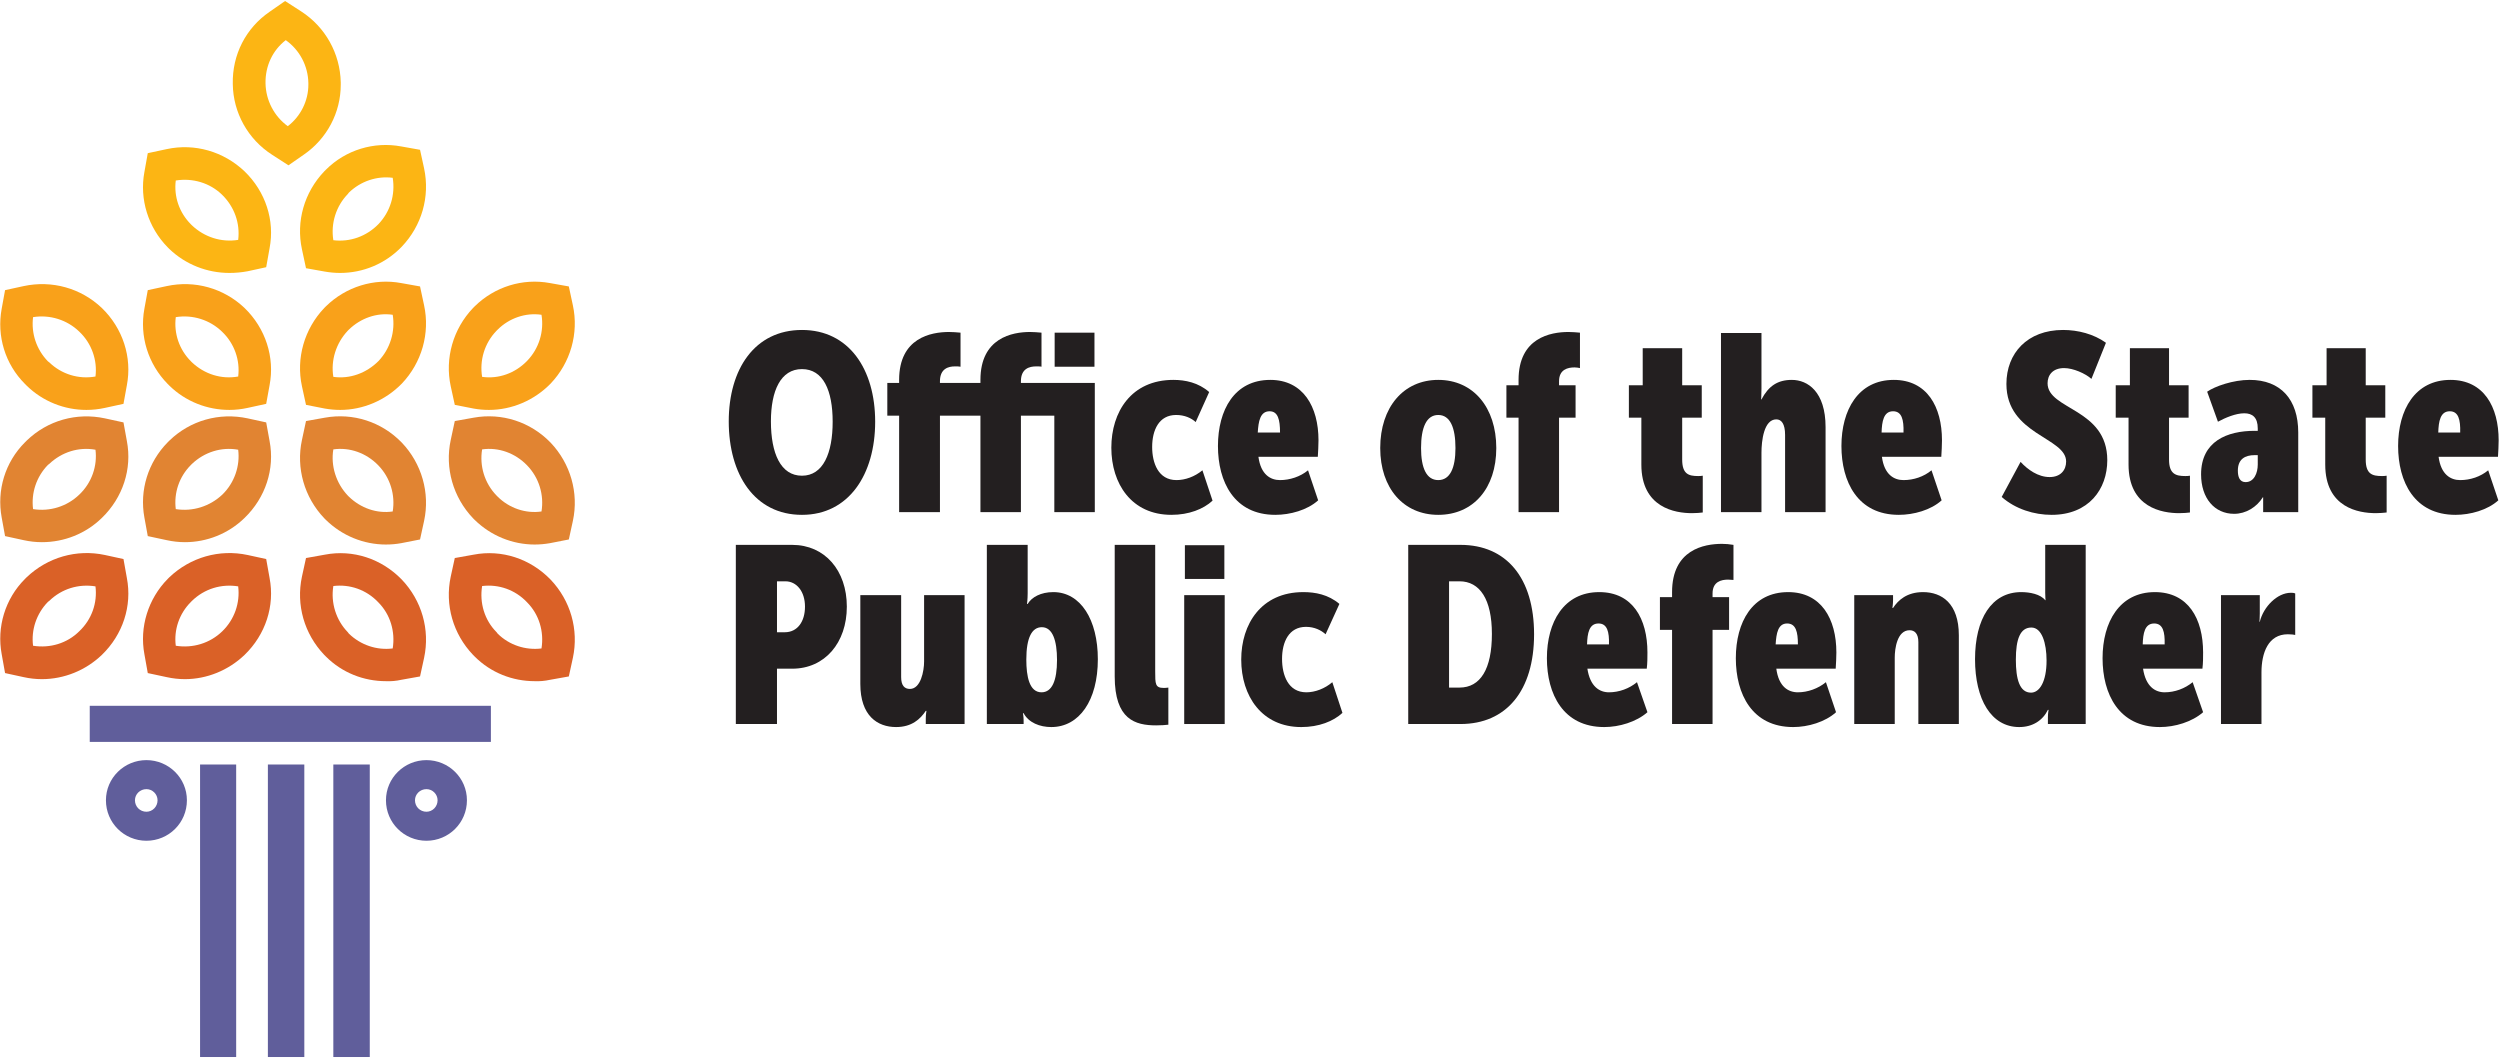 <?xml version="1.0" encoding="UTF-8"?> <svg xmlns="http://www.w3.org/2000/svg" version="1.2" viewBox="0 0 741 314" width="741" height="314"><style>.a{fill:#231f20}.b{fill:#f9a11a}.c{fill:#fcb514}.d{fill:#e18432}.e{fill:#da6127}.f{fill:#605e9b}</style><path fill-rule="evenodd" class="a" d="m237.7 97.8c13.9 0 21.7 11.6 21.7 27.2 0 15.6-7.8 27.6-21.7 27.6-14 0-21.7-11.9-21.7-27.7 0-15.5 7.7-27.1 21.7-27.1zm0 43.2c6.3 0 9.1-6.7 9.1-16 0-9.3-2.8-15.6-9.1-15.6-6.3 0-9.2 6.4-9.2 15.5 0 9.5 2.9 16.1 9.2 16.1z"></path><path fill-rule="evenodd" class="a" d="m263 113.5h3.5v-0.9c0-12.5 9.5-14.2 14.8-14.2 1.1 0 2.2 0.1 3.4 0.2v10.1c-0.3-0.1-0.9-0.1-1.7-0.1-1.8 0-4.4 0.6-4.4 4.4v0.5h12v-0.9c0-12.5 9.5-14.2 14.7-14.2 1.1 0 2.2 0.1 3.4 0.2v10.1c-0.2-0.1-0.9-0.1-1.6-0.1-1.9 0-4.5 0.6-4.5 4.4v0.5h21.9v38.3h-12v-28.6h-9.9v28.6h-12v-28.6h-12v28.6h-12.1v-28.6h-3.5zm49.6-14.9h11.8v10.1h-11.8z"></path><path class="a" d="m347.8 112.6c3.5 0 7.4 0.8 10.6 3.6l-4 8.9c-1.3-1.2-3.3-2.1-5.8-2.1-5.1 0-7.1 4.5-7.1 9.5 0 4.7 1.8 9.8 7.2 9.8 2.6 0 5.4-1 7.7-2.9l3 9c-2.7 2.5-7 4.2-12.2 4.2-11.8 0-17.8-9.2-17.8-19.9 0-10.6 5.9-20.1 18.4-20.1z"></path><path fill-rule="evenodd" class="a" d="m376.5 112.6c9.8 0 14.3 8 14.3 17.9 0 1.6-0.1 3.1-0.2 4.9h-17.6c0.7 5.3 3.6 6.9 6.4 6.9 2.9 0 6-1 8.3-2.9l3 8.9c-3.2 2.9-8.3 4.3-12.7 4.3-12.2 0-17-9.8-17-20.4 0-10.7 4.9-19.6 15.5-19.6zm2.9 15.6c0-3.8-0.6-6.3-3.1-6.3-2.8 0-3.3 3-3.5 6.3z"></path><path fill-rule="evenodd" class="a" d="m426.3 112.6c10.4 0 17.2 8.2 17.2 20.2 0 11.9-6.8 19.8-17.2 19.8-10.3 0-17.2-7.9-17.2-19.8 0-12.1 6.9-20.2 17.2-20.2zm0 29.7c3.5 0 5.1-3.6 5.1-9.5 0-6.1-1.6-9.8-5.1-9.8-3.5 0-5.1 3.7-5.1 9.8 0 5.9 1.6 9.5 5.1 9.5z"></path><path class="a" d="m450.1 123.8h-3.6v-9.6h3.6v-1.6c0-12.5 9.5-14.2 14.8-14.2 1.1 0 2.2 0.1 3.4 0.2v10.5c-0.5-0.1-1-0.2-1.6-0.2-2 0-4.6 0.6-4.6 4.1v1.2h4.9v9.6h-4.9v28h-12z"></path><path class="a" d="m486.5 123.8h-3.7v-9.6h4.1v-11h11.7v11h5.8v9.6h-5.8v12.4c0 4.3 1.9 4.9 4.7 4.9 0.3 0 1 0 1.4-0.1v10.9c-0.5 0.1-2.2 0.2-3.2 0.2-5 0-15-1.6-15-14.4z"></path><path class="a" d="m510.1 98.7h12v16.5c0 1.8-0.1 3.2-0.1 3.2h0.1c2.1-4 4.8-5.8 9-5.8 4.7 0 10 3.5 10 14v25.2h-12v-22.9c0-3.3-1.1-4.6-2.6-4.6-3.7 0-4.4 6.4-4.4 9.9v17.6h-12z"></path><path fill-rule="evenodd" class="a" d="m561.3 112.6c9.9 0 14.3 8 14.3 17.9 0 1.6-0.1 3.1-0.2 4.9h-17.6c0.7 5.3 3.6 6.9 6.4 6.9 3 0 6-1 8.3-2.9l3 8.9c-3.2 2.9-8.3 4.3-12.7 4.3-12.2 0-17-9.8-17-20.4 0-10.7 5-19.6 15.5-19.6zm2.9 15.6c0.1-3.8-0.5-6.3-3.1-6.3-2.8 0-3.3 3-3.4 6.3z"></path><path class="a" d="m598.9 136.9c2.1 2.3 5.2 4.5 8.6 4.5 3.3 0 4.9-2.1 4.9-4.6 0-7.2-17.7-7.9-17.7-23 0-9.1 6.2-16 16.8-16 4.4 0 9.1 1.2 12.7 3.8l-4.3 10.7c-1.8-1.6-5.4-3.2-8.1-3.2-3.4 0-4.9 2.1-4.9 4.5 0 7.9 17.7 7.4 17.7 22.8 0 8.6-5.5 16.2-16.5 16.2-5.2 0-10.7-1.7-14.8-5.3z"></path><path class="a" d="m630.9 123.8h-3.8v-9.6h4.2v-11h11.6v11h5.8v9.6h-5.8v12.4c0 4.3 2 4.9 4.8 4.9 0.3 0 1 0 1.4-0.1v10.9c-0.5 0.1-2.2 0.2-3.2 0.2-5 0-15-1.6-15-14.4z"></path><path fill-rule="evenodd" class="a" d="m668.3 127.7h0.9v-0.7c0-3.3-1.6-4.5-4-4.5-2.5 0-5.6 1.3-7.8 2.5l-3.2-8.9c2.3-1.6 7.7-3.5 12.6-3.5 9.2 0 14.4 5.8 14.4 15.6v23.6h-10.4v-1.8c0-1.3 0-2.6 0-2.6h-0.1c-1.8 2.9-5 4.9-8.5 4.9-5.8 0-9.8-4.6-9.8-11.7 0-9.8 7.7-12.9 15.9-12.9zm-2.7 15.2c2.5 0 3.6-2.7 3.6-5.2v-2.8h-0.9c-2.9 0-5 1.2-5 4.6 0 1.8 0.5 3.4 2.3 3.4z"></path><path class="a" d="m689.2 123.8h-3.8v-9.6h4.2v-11h11.6v11h5.8v9.6h-5.8v12.4c0 4.3 1.9 4.9 4.8 4.9 0.3 0 0.9 0 1.4-0.1v10.9c-0.6 0.1-2.3 0.2-3.2 0.2-5.1 0-15-1.6-15-14.4z"></path><path fill-rule="evenodd" class="a" d="m726.3 112.6c9.9 0 14.3 8 14.3 17.9 0 1.6-0.1 3.1-0.2 4.9h-17.6c0.7 5.3 3.6 6.9 6.4 6.9 3 0 6-1 8.3-2.9l3 8.9c-3.2 2.9-8.3 4.3-12.7 4.3-12.2 0-17-9.8-17-20.4 0-10.7 5-19.6 15.5-19.6zm2.9 15.6c0.1-3.8-0.5-6.3-3.1-6.3-2.8 0-3.3 3-3.4 6.3z"></path><path fill-rule="evenodd" class="a" d="m218.1 161.5h16.7c9.7 0 16.2 7.6 16.2 18.3 0 10.7-6.5 18.4-16.2 18.4h-4.5v16.4h-12.2zm14.5 25.9c3.8 0 6-3.2 6-7.6 0-4.5-2.5-7.5-5.8-7.5h-2.5v15.1z"></path><path class="a" d="m255 176.4h12.1v24.3c0 2.5 1 3.5 2.6 3.5 3.2 0 4.2-5.3 4.2-8.1v-19.7h12v38.2h-11.5v-1.6c0-1.2 0.2-2.3 0.2-2.3h-0.2c-1.6 2.4-4.1 4.8-8.8 4.8-5.5 0-10.6-3.3-10.6-12.8z"></path><path fill-rule="evenodd" class="a" d="m292.5 161.5h12.1v14.3c0 1.9-0.2 3.2-0.2 3.2h0.2c1.2-2 3.9-3.5 7.6-3.5 8.1 0 13.2 8.2 13.2 19.9 0 12.2-5.5 20.1-13.8 20.1-3.4 0-6.7-1.3-8.2-4.1h-0.2c0 0 0.2 1 0.2 2.2v1h-10.9zm16.2 43.7c3.1 0 4.6-3.4 4.6-9.6 0-5.7-1.3-9.7-4.5-9.7-2.9 0-4.6 3-4.6 9.6 0 5 0.9 9.7 4.5 9.7z"></path><path class="a" d="m330.4 161.5h12v37.5c0 3.7 0 4.9 2.5 4.9 0.3 0 0.8 0 1.4-0.1v11c-0.8 0.1-2.1 0.2-3.6 0.2-6.2 0-12.3-1.7-12.3-14.5z"></path><path class="a" d="m351 176.4h12v38.2h-12zm0.2-14.8h11.7v10h-11.7z"></path><path class="a" d="m386.3 175.5c3.5 0 7.4 0.7 10.7 3.5l-4.1 9c-1.3-1.2-3.3-2.2-5.8-2.2-5.1 0-7.1 4.5-7.1 9.5 0 4.8 1.8 9.9 7.2 9.9 2.6 0 5.5-1.1 7.7-3l3 9.1c-2.7 2.5-7 4.2-12.2 4.2-11.7 0-17.8-9.2-17.8-20 0-10.5 5.9-20 18.4-20z"></path><path fill-rule="evenodd" class="a" d="m417.4 161.5h15.5c13.6 0 21.8 9.8 21.8 26.5 0 16.7-8.2 26.6-21.8 26.6h-15.5zm15.2 42.3c6.2 0 9.6-5.5 9.6-15.9 0-10.3-3.6-15.6-9.6-15.6h-3.1v31.5z"></path><path fill-rule="evenodd" class="a" d="m474 175.5c9.9 0 14.3 7.9 14.3 17.9 0 1.5 0 3.1-0.2 4.8h-17.6c0.8 5.3 3.6 7 6.4 7 3 0 6-1.1 8.3-3l3.1 8.9c-3.3 2.9-8.4 4.4-12.8 4.4-12.2 0-17-9.8-17-20.4 0-10.7 5-19.6 15.5-19.6zm2.9 15.5c0.1-3.7-0.5-6.2-3.1-6.2-2.8 0-3.3 2.9-3.4 6.2z"></path><path class="a" d="m495.6 186.7h-3.6v-9.7h3.6v-1.5c0-12.6 9.5-14.3 14.8-14.3 1.1 0 2.2 0.1 3.4 0.3v10.4c-0.5 0-1.1-0.1-1.6-0.1-2 0-4.6 0.6-4.6 4.1v1.1h4.9v9.7h-4.9v27.9h-12z"></path><path fill-rule="evenodd" class="a" d="m530 175.5c9.8 0 14.3 7.9 14.3 17.9 0 1.5-0.1 3.1-0.2 4.8h-17.6c0.7 5.3 3.5 7 6.4 7 2.9 0 6-1.1 8.3-3l3 8.9c-3.2 2.9-8.3 4.4-12.7 4.4-12.2 0-17-9.8-17-20.4 0-10.7 4.9-19.6 15.5-19.6zm2.9 15.5c0-3.7-0.6-6.2-3.2-6.2-2.7 0-3.2 2.9-3.4 6.2z"></path><path class="a" d="m549.6 176.4h11.5v1.5c0 1.2-0.2 2.3-0.2 2.3h0.2c1.5-2.3 4.1-4.7 8.9-4.7 5.5 0 10.6 3.3 10.6 12.8v26.3h-12v-24.3c0-2.5-1.1-3.5-2.6-3.5-3.7 0-4.4 5.5-4.4 8.1v19.7h-12z"></path><path fill-rule="evenodd" class="a" d="m599.1 175.5c2.5 0 5.7 0.6 7.1 2.4h0.1c0 0-0.1-1.2-0.1-2.2v-14.2h12v53.1h-11.2v-2c0-1.2 0.2-2.2 0.2-2.2h-0.2c-1.5 3.1-4.5 5.1-8.5 5.1-8.3 0-13.1-8.2-13.1-20.1 0-12 4.9-19.9 13.7-19.9zm2.9 29.8c2.5 0 4.6-3.2 4.6-9.5 0-5.2-1.4-9.8-4.5-9.8-3.3 0-4.6 3.4-4.6 9.5 0 5.8 1.1 9.8 4.5 9.8z"></path><path fill-rule="evenodd" class="a" d="m638.7 175.5c9.9 0 14.3 7.9 14.3 17.9 0 1.5 0 3.1-0.2 4.8h-17.6c0.8 5.3 3.6 7 6.4 7 3 0 6-1.1 8.3-3l3.1 8.9c-3.3 2.9-8.4 4.4-12.8 4.4-12.2 0-17-9.8-17-20.4 0-10.7 5-19.6 15.5-19.6zm2.9 15.5c0.1-3.7-0.5-6.2-3.1-6.2-2.8 0-3.3 2.9-3.4 6.2z"></path><path class="a" d="m658.3 176.4h11.5v5.5c0 1.3-0.1 2.4-0.1 2.4h0.1c1.1-4.5 5.2-8.6 9.2-8.6 0.5 0 0.8 0 1.3 0.2v12.3c-0.4-0.1-1.2-0.2-2.2-0.2-5.8 0-7.8 5.5-7.8 11.3v15.3h-12z"></path><path fill-rule="evenodd" class="b" d="m68 121.5c-6.6 0-13-2.5-17.8-7.2l-0.5-0.5c-5.8-5.9-8.4-14.2-6.9-22.3l1-5.5 5.6-1.2c8.3-1.8 16.9 0.6 23.1 6.5 6.2 6 9 14.6 7.4 22.9l-1 5.5-5.5 1.2q-2.7 0.6-5.4 0.6zm-15.9-27.5c-0.6 4.8 1 9.6 4.5 13.1l0.3 0.3c3.7 3.5 8.7 5.1 13.7 4.2 0.6-4.8-1.1-9.8-4.8-13.3-3.6-3.5-8.7-5.1-13.7-4.3z"></path><path fill-rule="evenodd" class="b" d="m100.8 121.5q-2.2 0-4.5-0.4l-5.6-1.1-1.2-5.5c-1.8-8.3 0.7-17 6.6-23.2l0.5-0.5c5.9-5.8 14.3-8.4 22.3-6.9l5.6 1 1.2 5.6c1.8 8.3-0.7 17-6.6 23.2-4.9 5-11.5 7.8-18.3 7.8zm-2-9.8c4.9 0.7 9.8-1.1 13.4-4.7 3.5-3.7 5-8.8 4.2-13.7-4.7-0.7-9.5 1-13 4.4l-0.3 0.3c-3.5 3.7-5.1 8.8-4.3 13.7z"></path><path fill-rule="evenodd" class="c" d="m68 80.9c-6.6 0-13-2.5-17.8-7.1l-0.5-0.5c-5.8-5.9-8.4-14.3-6.9-22.3l1-5.6 5.6-1.2c8.3-1.8 16.9 0.7 23.1 6.6 6.2 6 9 14.5 7.4 22.8l-1 5.6-5.5 1.2q-2.7 0.5-5.4 0.5zm-15.9-27.4c-0.6 4.7 1 9.5 4.5 13l0.3 0.3c3.7 3.5 8.7 5.1 13.7 4.3 0.6-4.9-1.1-9.8-4.8-13.4-3.6-3.5-8.7-5-13.7-4.2z"></path><path fill-rule="evenodd" class="c" d="m100.8 80.9q-2.2 0-4.5-0.4l-5.6-1-1.2-5.6c-1.8-8.3 0.7-16.9 6.6-23.1l0.5-0.5c5.9-5.9 14.3-8.4 22.3-6.9l5.6 1 1.2 5.5c1.8 8.4-0.7 17-6.6 23.2-4.9 5.1-11.5 7.8-18.3 7.8zm-2-9.7c4.9 0.6 9.8-1.1 13.4-4.8 3.5-3.7 5-8.7 4.2-13.7-4.7-0.6-9.5 1-13 4.4l-0.3 0.4c-3.5 3.6-5.1 8.7-4.3 13.7z"></path><path fill-rule="evenodd" class="d" d="m54.8 160.7q-2.7 0-5.4-0.6l-5.6-1.2-1-5.5c-1.5-8.1 1.1-16.4 6.9-22.3l0.5-0.5c6.2-6 14.8-8.4 23.2-6.6l5.5 1.2 1 5.5c1.6 8.3-1.2 16.8-7.4 22.8-4.8 4.7-11.2 7.2-17.7 7.2zm-2.7-9.8c5 0.8 10.1-0.8 13.8-4.3 3.6-3.5 5.3-8.5 4.7-13.3-5-0.9-10 0.7-13.7 4.2l-0.3 0.3c-3.5 3.5-5.1 8.3-4.5 13.1z"></path><path fill-rule="evenodd" class="b" d="m25.6 121.5c-6.5 0-12.9-2.5-17.7-7.2l-0.5-0.5c-5.9-5.9-8.4-14.2-6.9-22.3l1-5.5 5.5-1.2c8.4-1.8 17 0.6 23.2 6.5 6.2 6 9 14.6 7.4 22.9l-1 5.5-5.5 1.2q-2.7 0.6-5.5 0.6zm-15.8-27.5c-0.6 4.8 1 9.6 4.4 13.1l0.4 0.3c3.6 3.5 8.7 5.1 13.7 4.2 0.6-4.8-1.1-9.8-4.8-13.3-3.6-3.5-8.7-5.1-13.7-4.3z"></path><path fill-rule="evenodd" class="d" d="m12.4 160.7q-2.7 0-5.4-0.6l-5.5-1.2-1-5.5c-1.5-8.1 1-16.4 6.9-22.3l0.5-0.5c6.2-6 14.8-8.4 23.2-6.6l5.5 1.2 1 5.5c1.6 8.3-1.2 16.8-7.4 22.8-4.8 4.7-11.2 7.2-17.8 7.2zm-2.6-9.8c5 0.8 10.1-0.8 13.7-4.3 3.7-3.5 5.4-8.5 4.8-13.3-5-0.9-10 0.7-13.7 4.2l-0.4 0.3c-3.4 3.5-5 8.3-4.4 13.1z"></path><path fill-rule="evenodd" class="d" d="m114.4 161.4c-6.6 0-13-2.6-17.8-7.3l-0.5-0.5c-5.9-6.2-8.4-14.9-6.6-23.2l1.2-5.6 5.6-1c8.3-1.5 16.8 1.2 22.8 7.4 5.9 6.2 8.4 14.9 6.6 23.2l-1.2 5.5-5.6 1.1q-2.2 0.4-4.5 0.4zm-11.3-14.5l0.3 0.3c3.5 3.4 8.3 5.1 13 4.4 0.8-4.9-0.7-10-4.3-13.7-3.5-3.6-8.4-5.4-13.3-4.7-0.8 4.9 0.8 10 4.3 13.7z"></path><path fill-rule="evenodd" class="b" d="m144.9 121.5q-2.3 0-4.5-0.4l-5.6-1.1-1.2-5.5c-1.8-8.3 0.7-17 6.6-23.2l0.5-0.5c5.9-5.8 14.2-8.4 22.3-6.9l5.6 1 1.2 5.6c1.8 8.3-0.7 17-6.6 23.2-4.9 5-11.5 7.8-18.3 7.8zm-2-9.8c4.9 0.7 9.8-1.1 13.3-4.7 3.6-3.7 5.1-8.8 4.3-13.7-4.7-0.7-9.6 1-13 4.4l-0.3 0.3c-3.6 3.7-5.1 8.8-4.3 13.7z"></path><path fill-rule="evenodd" class="d" d="m158.5 161.4c-6.6 0-13-2.6-17.8-7.3l-0.5-0.5c-5.9-6.2-8.4-14.9-6.6-23.2l1.2-5.6 5.6-1c8.3-1.5 16.8 1.2 22.8 7.4 5.9 6.2 8.4 14.9 6.6 23.2l-1.2 5.5-5.6 1.1q-2.3 0.4-4.5 0.4zm-15.6-28.2c-0.8 4.9 0.7 10 4.3 13.7l0.3 0.3c3.4 3.4 8.3 5.1 13 4.4 0.8-4.9-0.7-10-4.3-13.7-3.5-3.6-8.4-5.4-13.3-4.7z"></path><path fill-rule="evenodd" class="e" d="m54.8 201.3q-2.7 0-5.4-0.6l-5.6-1.2-1-5.6c-1.5-8 1.1-16.4 6.9-22.3l0.5-0.5c6.2-5.9 14.8-8.4 23.2-6.6l5.5 1.2 1 5.6c1.6 8.3-1.2 16.8-7.4 22.8-4.8 4.6-11.2 7.2-17.7 7.2zm-2.7-9.9c5 0.8 10.1-0.7 13.8-4.3 3.6-3.5 5.3-8.4 4.7-13.3-5-0.8-10 0.7-13.7 4.3l-0.3 0.3c-3.5 3.5-5.1 8.3-4.5 13z"></path><path fill-rule="evenodd" class="e" d="m12.4 201.3q-2.7 0-5.4-0.6l-5.5-1.2-1-5.6c-1.5-8 1-16.4 6.9-22.3l0.5-0.5c6.2-5.9 14.8-8.4 23.2-6.6l5.5 1.2 1 5.6c1.6 8.3-1.2 16.8-7.4 22.8-4.8 4.6-11.2 7.2-17.8 7.2zm-2.6-9.9c5 0.8 10.1-0.7 13.7-4.3 3.7-3.5 5.4-8.4 4.8-13.3-5-0.8-10 0.7-13.7 4.3l-0.4 0.3c-3.4 3.5-5 8.3-4.4 13z"></path><path fill-rule="evenodd" class="e" d="m114.4 201.9c-6.6 0-13-2.5-17.8-7.3l-0.5-0.5c-5.9-6.2-8.4-14.8-6.6-23.2l1.2-5.5 5.6-1c8.3-1.6 16.8 1.2 22.8 7.4 5.9 6.2 8.4 14.8 6.6 23.2l-1.2 5.5-5.6 1q-2.2 0.5-4.5 0.4zm-11.3-14.5l0.3 0.4c3.5 3.4 8.3 5 13 4.4 0.8-5-0.7-10.1-4.3-13.7-3.5-3.7-8.4-5.4-13.3-4.8-0.8 5 0.8 10.1 4.3 13.7z"></path><path fill-rule="evenodd" class="e" d="m158.5 201.9c-6.6 0-13-2.5-17.8-7.3l-0.5-0.5c-5.9-6.2-8.4-14.8-6.6-23.2l1.2-5.5 5.6-1c8.3-1.6 16.8 1.2 22.8 7.4 5.9 6.2 8.4 14.8 6.6 23.2l-1.2 5.5-5.6 1q-2.3 0.5-4.5 0.4zm-15.6-28.2c-0.8 5 0.7 10.1 4.3 13.7l0.3 0.4c3.4 3.4 8.3 5 13 4.4 0.8-5-0.7-10.1-4.3-13.7-3.5-3.7-8.4-5.4-13.3-4.8z"></path><path fill-rule="evenodd" class="c" d="m85.5 49l-4.8-3.1c-7.2-4.6-11.6-12.5-11.7-21-0.2-8.7 3.9-16.6 10.9-21.4l4.6-3.2 4.8 3.1c7.1 4.6 11.5 12.4 11.7 21v0.7c0 8.3-4.1 16-10.9 20.7zm-0.8-37.1c-3.9 3-6.1 7.7-6 12.8 0.1 5.1 2.6 9.8 6.6 12.7 3.8-2.9 6.1-7.5 6.1-12.3v-0.5c-0.1-5.1-2.6-9.8-6.7-12.7z"></path><path class="f" d="m70 313.3h-10.7v-86.7h10.7z"></path><path class="f" d="m90.2 313.3h-10.8v-86.7h10.8z"></path><path class="f" d="m109.6 313.3h-10.8v-86.7h10.8z"></path><path class="f" d="m145.5 219.9h-118.9v-10.7h118.9z"></path><path fill-rule="evenodd" class="f" d="m43.4 249.2c-6.6 0-12-5.3-12-12 0-6.6 5.4-11.9 12-11.9 6.6 0 12 5.3 12 11.9 0 6.7-5.4 12-12 12zm0-15.3c-1.9 0-3.4 1.5-3.4 3.3 0 1.9 1.5 3.4 3.4 3.4 1.8 0 3.3-1.5 3.3-3.4 0-1.8-1.5-3.3-3.3-3.3z"></path><path fill-rule="evenodd" class="f" d="m126.4 249.2c-6.6 0-12-5.3-12-12 0-6.6 5.4-11.9 12-11.9 6.6 0 12 5.3 12 11.9 0 6.7-5.4 12-12 12zm0-15.3c-1.9 0-3.4 1.5-3.4 3.3 0 1.9 1.5 3.4 3.4 3.4 1.8 0 3.3-1.5 3.3-3.4 0-1.8-1.5-3.3-3.3-3.3z"></path></svg> 